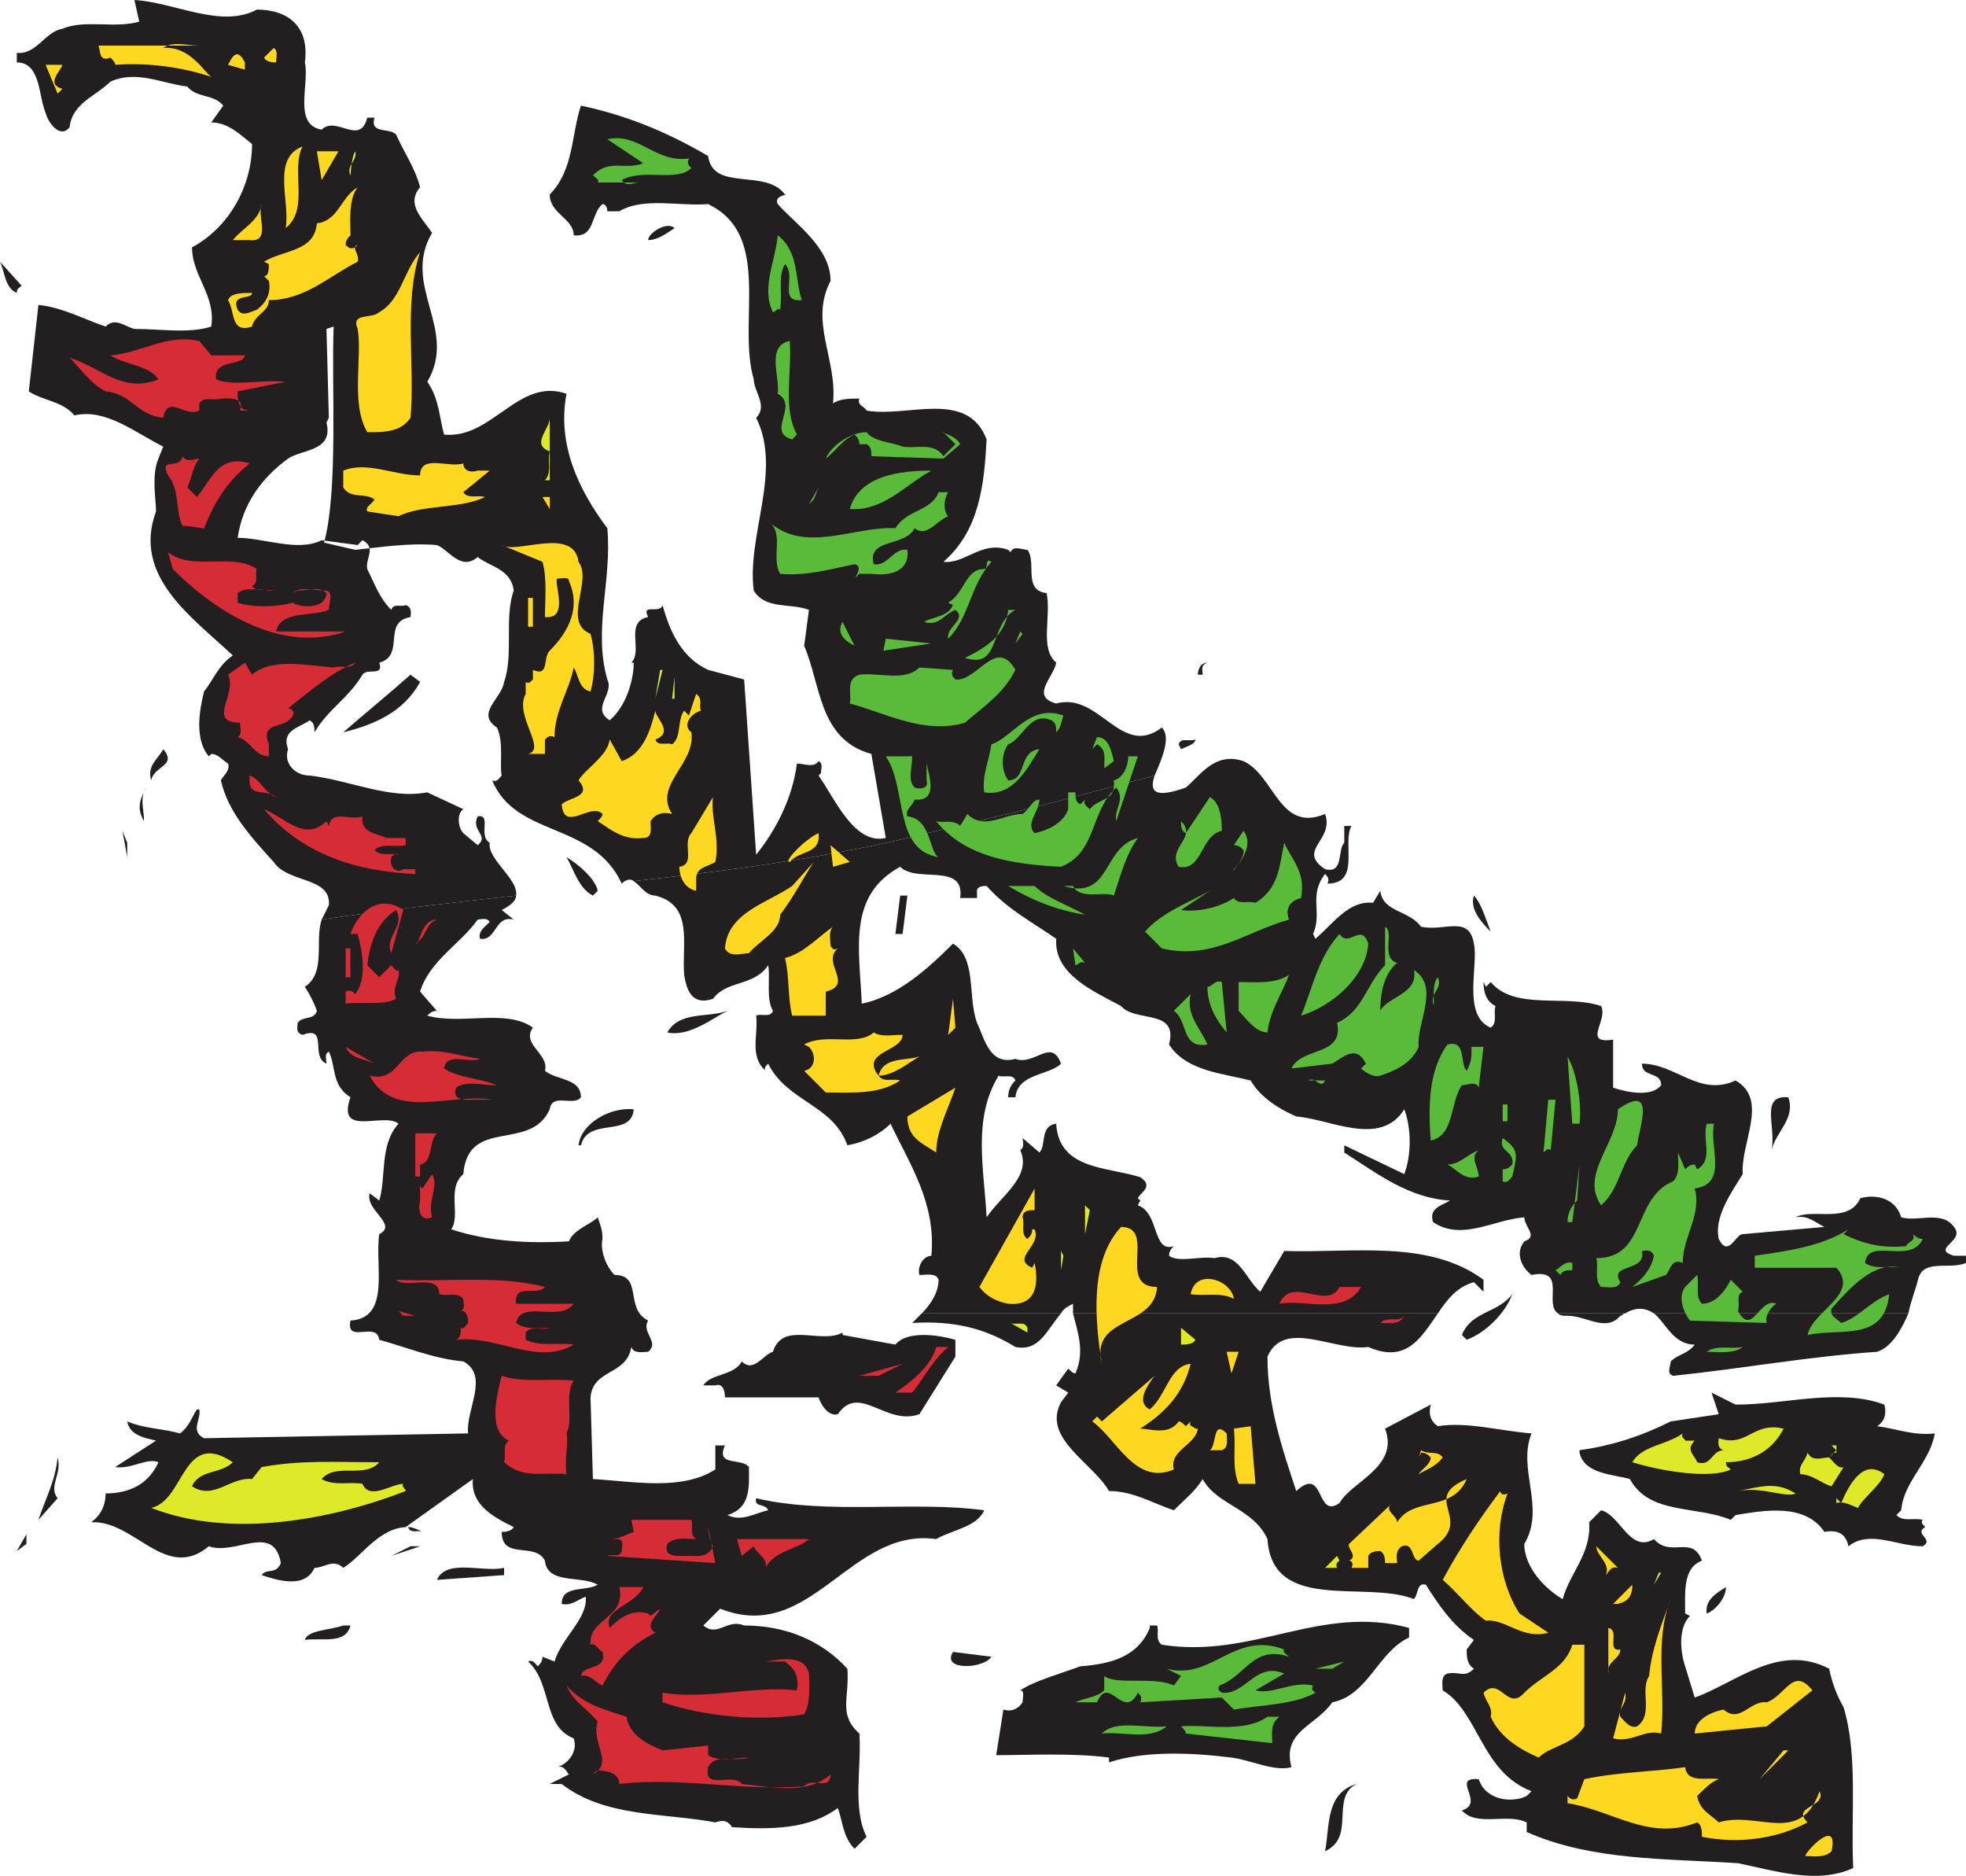 <svg xmlns="http://www.w3.org/2000/svg" width="614.25" height="585.945"><path fill="#231f20" fill-rule="evenodd" d="M95.25 308.25c1.5 2.25 3 5.25 3.75 7.5-.75 3-4.5 1.5-6 3.75 0 1.5-.75 3 1.5 3.75 8.25-3 2.25 6.75 7.5 9 0-1.5-.75-3 .75-3.75 2.25 4.5.75 10.5 6.75 14.25-4.5 12.75 10.5 4.5 15 8.25-6 6.75-3.75 16.5-6 24l-3-2.25c-1.5 5.25 9 9.75 3 12.75-1.5 9.75 3.75 26.25-9 27-1.5 7.5 8.25 0 9 6 8.25 2.25 17.25 6 26.25 6.75 8.25 4.5.75 15 1.5 22.5l-82.5 1.5c-4.5-2.25-.75-6-1.5-9h-.75c-1.5 2.25-2.25 5.25-5.25 7.5-5.25-1.5-11.25-1.5-16.5-3.75.75 4.5 6 5.25 9 6L36 458.25c5.25.75 9.75-3 13.5-1.5-3 6.75-9 9.75-16.5 9.75 0 3.75-1.5 6.75-4.5 9 13.5-.75 23.25 18.75 36.75 7.5 8.25 3 20.25-7.5 22.5 5.25-1.5 3.75-4.5 1.5-6 3.75 4.5 1.5 13.5 4.5 16.5-2.25 3 0 6-3 9 0 6-3.75 11.25-12.75 20.25-12.75h-.75l21-15c-.75 8.25 6.75 12 12.75 15-.75 1.5-3 1.5-3.75 1.5 0 9 10.5 3 13.5 9 .75 7.5 11.25 4.5 16.5 7.5-3.75 2.25-11.25 0-11.25 6 3 .75 5.25-1.5 7.5-2.25.75 6.75-7.5 12.75-9.75 20.25l-3.75-1.5c0 1.5-.75 2.25-1.5 3-.75-.75-1.5-2.25-3-1.5 7.5 6.75 4.5 20.25 14.25 24 1.5 4.5-2.25 8.25-5.25 9 2.25-.75 3 1.5 3.75 2.25l-6 3h3.75c13.5 10.5 32.25 9 48 12 2.25-.75 3.75-.75 5.25 1.5 12 .75 24 .75 33-6 1.5 3.75 1.5 9 5.25 12.75l3.75-3.75c-4.5-9-1.5-21.75-2.25-32.25-6.75-6-3-11.25-3.75-20.25-8.25-9-19.5-13.5-32.25-13.5-5.25-2.25-8.25 3.75-12.75 0l5.25-5.25c28.5 11.25 40.5-25.5 67.5-21.75 5.25-3 12.75-3.75 15-9-22.5-3-48.75 1.5-71.25-3.75-.75 3 3 1.5 3.75 3.75-3.75.75-8.25 3.75-12.75 1.5 7.5-2.25 6.75-9 6.75-15-2.25-3-10.5 0-7.5-6.75h-3v7.5c-10.5 6.75-25.5 3.75-38.25 3l-.75-25.5c.75-9 11.25-6.75 12.75-15.75.75 2.25 3.75 1.5 5.25 1.5 3.75-3-2.25-6 0-9.75-7.5-3.75-1.5-14.25-10.5-14.25-3-3-4.5-8.25-3.75-11.25 0-3-.75-4.5-1.5-6.75-2.25 2.25-7.5 3.75-9 7.5-12.75.75-25.5 0-36.75-3.75 3-4.5-1.5-12.75 3.75-17.25 1.5-18 21-6.75 27-20.25.75-5.25 7.5-.75 9.75-3.75 0-6-7.5-5.25-11.25-8.25 1.5-5.25-7.5-8.25-3.75-13.5-8.25-6-22.5-.75-33-3.75.75-.75 1.5-1.5 3-1.5l-5.25-6c3-9.75 12.75-15 18-22.5.75 0 3-.75 3.75.75-1.5 1.5-3.75 3-3 5.25 5.25.75 4.5-7.5 10.5-6l-3.75-3c3-1.5 4.5-3 4.5-4.5-20.25 2.25-40.5 4.5-60.75 7.5-2.25 6.75 1.5 16.5-5.25 21m192.75 102-3 3c12.75-.75 22.5 1.5 32.25 7.5 7.5 1.5 9.75-5.25 14.25-10.5H288m47.25 0c1.5 6 3.75 12 .75 18.75-.75 0-1.5-.75-2.25-1.5l-3.75 5.25 3.75 2.25-2.25 3c-6 11.25 9.75 18.75 15 27.75 7.5 0 13.5 3.75 20.25 6 3-3 6.75-6 9-9.75 4.5 8.25 15.75 9 20.25 18.75 1.5 23.25 30.75 12.75 45.75 18.75 1.5-1.5.75-5.25 3.75-4.5 3.75 6 8.25 12.75 15 17.25l-2.25 3c0 2.25 0 4.5 2.25 6-3 3-4.5.75-8.25 1.5-2.25.75-1.5 3.75-1.5 5.25 11.25 6.75 12 25.5 27.75 31.5L477 561c-4.5 2.25-12.75 1.5-15-5.25-9-.75 2.25 7.5-5.25 9.75 4.5 5.25 14.25.75 20.25 3.75v3c20.25 9 43.5 8.25 66 9.75 11.25 2.25 24.75 6.75 36 1.5-.75-17.25 1.5-35.25-3-50.25-2.25-3.75-3.75-8.25-4.5-12-15.75-8.25-29.25 4.5-42 9l-3-9.75c-1.5-4.5-2.25-12 1.5-15.75l-1.5-.75c0-6.75-.75-14.25 5.25-16.5-3-8.25-9.75-.75-15-6.75-7.5 4.5-10.5-7.5-16.5-9l-3.75 3.75c.75 9.75-6 15.75-8.25 24-5.25-3-12-9.75-12-17.25C483 471 474 459 478.5 447.75c-9.75-.75-20.25-3.75-29.25-2.25-2.25-1.5-3-3.75-2.25-6.75l-14.25 7.5c4.5 12-10.5 16.5-14.25 23.25-7.5 5.25-4.5-12-13.5-3.75-4.5-13.5-9-27-9-42 5.25-12 21-1.5 31.5-3 12 5.25 16.5-3 21.75-10.5h-114m151.5 0c.75.75 1.5.75 3 .75 6 0 12 5.25 16.5 0 .75 0 .75-.75 1.5-.75h-21m30 0c3.75 3 6 9.75 12.75 9.75-2.25 3-5.25 3-7.5 5.25 0 1.5-1.5 3.75.75 4.5 21.75-2.25 42-6 63.75-7.5 4.5-1.5 7.5-6.75 9.75-12h-79.5"/><path fill="#231f20" fill-rule="evenodd" d="M596.25 410.25c.75-3.75 2.25-7.5 3-10.5 1.5-6.75 9.75-3 15-5.25v-2.25h-3.75c-7.5-2.25 3.75-4.5 0-9-3.75-5.25-11.25-1.5-16.5-3-1.5-5.25-6.75-7.5-12.75-6-3.75 8.25-15 3-20.25 6 3.75-.75 6 1.5 9 3l-25.5 2.25c-2.25 0-4.5 7.5-7.5 1.5-1.5-6.75 3.75-14.25 7.5-20.25-.75-9.75 8.25-23.25-2.25-29.25-11.25 5.25-18.75-5.25-29.25-5.25 0 4.5 6 2.25 6 6.75-3 3.75-10.5 2.25-15 .75v-15c-9.75 1.5-1.5-6-3.75-10.5-11.25-3.75-27 1.5-34.5-7.5l-1.5 1.5-.75-1.5c0 3 .75 6 3.75 7.5-.75 2.25.75 5.25-1.5 6.75-9-3.75-3.75-19.5-5.25-26.25-1.5-9-9-3.75-16.5-5.25-3.75-5.25-12-4.5-12.75-11.25L429 282c-7.5-.75-12 6-18 11.25l-.75-1.5c3-6.75-1.5-12 3.75-18.75.75.75 1.5 1.5.75 3 10.5 0 4.5-12.75 7.5-18H420v5.25c-2.25 2.25 0 9.75-6 8.25-9-6 3-9 0-17.25-14.25 6-15.75-12-25.5-16.5-9-3-13.5 4.5-18 8.25-10.5 3.75-11.25.75-9.75-3.75C340.5 247.5 319.5 253.5 298.5 258c-33 9-66.75 13.5-100.5 17.25 2.25 1.5 3.75 4.5 6.75 4.5 12 3 8.25 15 9 24.75.75 4.5 2.25 9.75 9 7.5 4.5-6 12.75-3.75 17.25-10.5.75 3.75-.75 10.5 1.5 14.25-.75 2.25-3.75.75-5.25 1.5.75 6-2.25 12.75 3 17.25-.75-.75 0-1.5.75-2.25 6 12 20.25 12.75 24.75 25.5 4.5-.75 9.75-3 13.5-6.75 6 12.75 14.25 24.75 12.75 41.25-2.25 0-4.5 3-3.75 6 2.25 0 5.25-.75 6 1.5 0 3.75-2.25 7.5-5.25 10.5h43.5c.75-1.5 2.25-2.25 3.75-3v3h114c3-4.5 6-8.25 11.25-9.75l3 3v-3.75c-17.25-12.75-41.25-8.25-62.25-9l-7.5 12.75c-4.5-3.75-6.75-12.75-14.25-10.5-4.5-.75-11.25 1.5-14.25-.75 0-1.5.75-2.25 1.5-3-6.75 2.25-4.5-10.5-11.25-12.75l.75-1.5-.75-.75c.75-1.5 3.75-3 2.25-5.25-.75-.75-1.5-1.5-2.25-1.5-9.75-3-24.75-2.25-25.5-16.5-5.25.75-3 6.75-5.25 9l-5.25-4.5c0 .75.75 3-.75 3.75 3.75 8.25-6 14.25-10.5 21-.75-15-4.5-30.75 3.75-44.25 1.5.75 4.5-.75 5.25 1.5-1.5 1.5-2.25 3-2.25 5.25h2.25c.75-7.5 10.5-6.75 14.25-10.5-3-8.25-8.25.75-14.25-1.5-8.25 2.25-9.75-6.75-12-11.25-3-8.25 0-20.25-7.5-24.75-7.5 7.5-17.25 16.5-28.5 18.75-.75-17.25-4.5-33.75 12-42.75 5.25 5.25 20.25-1.5 18.75 9.75h5.25v-2.25c0-1.5 2.25-1.5 3-1.5 6.75 7.5 14.25 11.25 21.75 16.5-.75 11.25 12 16.5 20.25 21 4.5 5.25 18 .75 15 12 5.25 8.25 16.5 9 25.5 11.25 3 5.25 9 9 14.25 11.25 10.5.75 26.25 9.75 33.75-2.25 2.25 6 2.25 14.25 0 20.25l-18.75-9V360c10.5 6.75 20.25 14.25 33 15-2.25 1.5-6.75 2.25-5.25 6.75 9 6 18.75-.75 28.5-1.5 0 3 4.5 6 0 7.5-3 3.75-.75 8.25 2.25 10.5 11.25-2.25 3.75 9 8.25 12h21c3.75-2.25 6.75-1.5 9 0h79.5M297.75 234c-2.25 5.25 3.75 9 0 13.5 4.5-1.5 0-9.75 3.75-13.5h-3.75"/><path fill="#231f20" fill-rule="evenodd" d="M100.5 168.75c-7.5 3.75-18-.75-26.25-.75 1.5-10.5 7.5-18.75 15.75-24.75 4.5-3 14.25-2.25 12-11.25l.75-1.5-.75-27.75 2.25-.75c-.75 18 1.5 51-3 67.5l9.75 2.25c7.5-.75 16.5-2.25 25.5-1.5 3.75 1.5 7.5 8.25 12.75 3.75 3.75 3 10.5 3.75 11.25 10.5-3 8.25 0 20.25-3 28.5-.75 5.25-9 9.75-2.25 14.25 2.25 4.5.75 12 1.5 15-.75.75-1.5 2.25-3 1.5 7.5 18 31.5 12.75 40.5 32.25 1.5-1.5 3-1.5 3.75-.75 33.75-3.75 67.5-8.25 100.5-17.25 21-4.5 42-10.5 62.25-15.75 2.25-5.25 5.25-12 2.25-15-12.75 9.75-19.5-11.25-33-7.5-8.25-2.25-.75-8.25 0-12.75-5.25-4.5-1.5-14.25-3-21.75-7.5-.75-3-9.75-6-13.5-1.5 0-4.5-1.5-5.25.75l-.75-.75c-8.25-3-13.5 4.5-20.25 3.75 11.25-9.75 12.75-24 13.5-38.25-6-15.75-24.75-6.75-37.5-9-.75-1.5-3-1.5-2.25-3.75-3 0-6 0-8.25 1.5 1.5-13.5-7.5-25.5-.75-38.25 0-10.5-11.25-18-16.5-24-1.5-3 4.5-3 2.25-3-6-8.25-22.5-.75-24-12C208.5 41.25 195.75 36 181.5 33c-3 9-2.25 20.25-9.75 27.75 0 6 7.5 7.5 7.5 12.75 6.75.75 5.25-6.75 9-9.75.75 0 1.5.75 1.5 2.25h3.75c7.5-4.5 18.75-1.5 27.75-2.25 20.25 9.75 9 36.75 14.25 54.75 0 3.75 4.5 8.25.75 12 8.25 16.5-3 36.75-.75 54 3.75 6 11.25 3.75 17.25 6l-1.5 11.25c5.25 12 4.5 29.25 21 33.75l4.5 26.25c-9.75 2.25-15.75-12-21-19.5l.75-.75c0-1.5.75-3-.75-3.75-1.5 2.25-4.5.75-6.75.75-1.5 11.25-6.75 21-12.75 28.5l-3.75-54.75-11.25-3c-8.25-3.75-12-12-14.25-20.25-.75 3-6.75-.75-4.5 3.75-7.5 1.5-1.5 10.5-5.25 14.25h.75c0 5.25-2.25 13.5-7.5 18-6-3.75 1.5-8.25-.75-12.75-4.5-15.75 1.5-30.75 0-47.25-9-12-15.75-26.25-12.75-42-15-5.25-23.25 14.25-38.25 12.75-1.5-5.25-1.5-11.25-5.25-16.5 9.75-16.5-8.25-30 1.5-46.5-3-4.5-8.25-9-3.75-14.25-1.5-6-5.25-11.25-7.5-16.5-2.25-2.25-8.25 0-6.75-5.25h-2.25c-2.25 9-9.75-.75-14.25 3.75-9-1.5-3.75-14.25-5.25-21C96.75 8.25 90 3 80.25 3 69 9 54.75.75 42 0l1.5 6.75C36 9 26.25 6 19.5 9c-5.25.75-8.25 8.25-14.25 7.5v3c7.5 0 6.75 10.5 9 15.75.75 3 4.5 8.25 7.5 4.5C22.5 32.25 30 30 34.5 25.5c8.25-3.75 16.5.75 24 1.5 3 3.75 8.25 2.25 11.25 6L66 38.25c5.25 0 9 3.75 12.75 6.75 0 13.5-7.5 26.25-18.75 32.25 0 9 7.5 15 6 24.75-6.75 2.25-15.75.75-24 .75-3-.75-6-3.75-9-.75-6.75-2.25-13.5-6-21-6.75l-3 27c4.5 3 10.5 3 14.25 7.5C33 127.5 42 135 51 139.5l-1.5 3.75c-2.25 5.25-.75 12.75-.75 16.5-7.5 20.25 11.25 33 24 45-4.5 3-6 7.5-9 11.25-1.5 6-3 15 1.5 20.25l.75-.75c2.25 0 3.75 2.25 5.25 3 .75 2.25-1.5 3.75-2.25 5.25 2.25 9.75 9 17.25 16.5 25.5 4.5 6.75 18 4.5 17.25 13.5l-2.25 4.5c20.25-3 40.5-5.25 60.75-7.5.75-5.25-9-11.25-8.25-16.5-3.75-2.25.75-9-3.75-8.25-2.25 4.5 3.75 6 0 9l-4.5-3.75c-1.5-1.5-2.25-6 0-7.5l-11.25-5.25c-12 2.25-24-3.75-36.75-5.25-4.5 0-8.25-3.75-6.75-8.25-2.25-6 3.75-6.75 6.75-9 1.5.75 1.5 2.25 1.5 3.75 4.5-7.5 10.5-10.5 15-18 1.5-2.25 6.75.75 5.25-3.75 8.25-2.25.75-12.75 9.75-14.25 0-.75.75-3-1.5-3.75-1.5.75-3.75-.75-4.5 1.5-3.75-3.75-5.25-8.25-7.5-12.75-.75-3 3-6.75-1.5-9l-1.5 1.5-11.25-1.5"/><path fill="#deea27" fill-rule="evenodd" d="M109.5 54.75c0 2.25 0-5.25 1.5-7.5.75 3-3 4.5-1.5 7.5"/><path fill="#231f20" fill-rule="evenodd" d="M210.75 71.25c-2.25 1.5-5.25 3.75-8.25 3.75 0-2.25 6-6 8.25-3.75m-204 18C6 90 5.25 90 5.25 91.5 1.5 90 1.5 84.75 0 81.75l6.75 7.5m120 6c-3 5.25 3 15.75-7.5 15.75 3-5.25 6-9.75 5.25-15.75h2.25m0 23.25c0 2.25.75 6-2.25 7.5l-.75-7.5h3"/><path fill="#deea27" fill-rule="evenodd" d="M170.25 150c2.25-2.25.75-6 1.5-9-6-2.25 0-6.75 0-10.5V150h-1.5"/><path fill="#231f20" fill-rule="evenodd" d="M377.25 207c-2.25.75-1.5 2.25-1.5 3.75h-1.5c0-1.5.75-3.75 3-3.75"/><path fill="#deea27" fill-rule="evenodd" d="m204.75 218.25 1.5-9h.75Zm0 0"/><path fill="#231f20" fill-rule="evenodd" d="M131.25 213c-5.25 9.75-15 13.5-24 15.75 6-5.25 14.25-12 21-18l3 2.25"/><path fill="#deea27" fill-rule="evenodd" d="m210 218.25.75-6.75v6.75zm0 0"/><path fill="#231f20" fill-rule="evenodd" d="M298.5 218.25c-5.25 1.5-9.75 3-15 3 4.5-3 10.5 0 15-3m75 12.75c0 1.5-3 2.25-4.5 3l-.75-1.5c.75-2.25 3-.75 5.25-1.5M47.25 243.75c-1.5-4.5 2.25-6.75 3.75-9.75 4.5 5.25-3 5.25-3.75 9.75M45 256.5c-2.25-3.75-1.5-6.75.75-10.5-2.25 3-.75 6.75-.75 10.5m-5.25 11.25-1.5-8.25 1.5 3.75zm0 0"/><path fill="#5aba39" fill-rule="evenodd" d="M385.5 271.5c-1.5 2.25 3.75-3.75 3-6-.75-.75-1.5-1.5-3-1.5l3-4.5c3 3.75 0 9-3 12"/><path fill="#231f20" fill-rule="evenodd" d="m186.75 278.25-1.5 1.5c-4.5-2.25-6-8.25-8.25-12 3.75 2.25 9 6.75 9.75 10.5m216-1.5c-2.25 3 0-3 0-5.25v5.25m-120.75 15h-2.25l1.5-12h2.25l-1.5 12m183.75-.75c-2.25-2.25-6.75-6.75-5.25-11.25 2.25 2.25 3.75 7.5 5.25 11.25m-27 26.25c.75.75 1.5 1.5 3 .75v1.5c-1.5 0-2.25-.75-3-1.5-1.5 1.5-1.5 6-4.5 4.5l-1.5-1.5 9-9c-1.5 1.5-3.75 3-3 5.25m-211.5-1.5c-4.5 2.25-12 8.25-18.75 6.75 3.75-6.75 12.75-4.5 18.75-6.75m-96 18c-1.5 1.5-4.5 1.5-5.25 0h5.25m427.5 9c2.25 6.75-3.75 10.5-5.25 16.5 1.5-7.5-3.75-17.25 5.25-16.5M198 346.5c-.75 9-14.25 2.25-16.5 11.25h-.75c.75-6.75 9.75-12 17.25-11.25"/><path fill="#5aba39" fill-rule="evenodd" d="M472.5 367.5c-.75.75-1.5 2.25-3 1.5v-3.75c1.5 0 2.25-.75 3-1.5.75-4.5-4.5-3.75-3-8.25 5.25 3.75 4.5 5.25 3 12m17.25 14.25c0-2.25.75-4.5 3-6.75l.75-11.25-2.25 18h-1.5"/><path fill="#deea27" fill-rule="evenodd" d="M339 385.5v-9l1.5 1.5zm0 0"/><path fill="#fdd720" fill-rule="evenodd" d="M361.5 402c-.75 12.75-21 9-17.25 24-2.25-14.25-3.75-32.25 6-42.75 11.25 0-1.5 18.75 11.25 18.75"/><path fill="#deea27" fill-rule="evenodd" d="M331.5 396.75v-6l.75 1.5zm0 0"/><path fill="#5aba39" fill-rule="evenodd" d="M491.25 396.75c-1.5 0-3 0-3.75 1.5l-1.5-1.5c1.5-.75 3-3 5.25-2.25v2.25"/><path fill="#d52c36" fill-rule="evenodd" d="M425.25 402c-5.25 9-17.25 3.75-25.5 5.25 3.75-9 15 2.25 18.75-5.25h6.75"/><path fill="#231f20" fill-rule="evenodd" d="M472.5 404.25c-2.25 6-8.25 12-14.25 14.25l-1.5-1.5c3-7.5 11.25-6.75 15.75-12.75"/><path fill="#d52c36" fill-rule="evenodd" d="M438.75 411c-1.5 3-4.5 2.25-7.5 2.25 2.25-2.25 6 0 7.5-2.25"/><path fill="#deea27" fill-rule="evenodd" d="M321 414.75v1.5l-5.25-3c1.5.75 4.5-.75 5.25 1.5m52.5 3.75c-.75 1.5-3 1.5-4.5 1.5v-5.25l4.5 3.75"/><path fill="#231f20" fill-rule="evenodd" d="m263.25 417 16.5 3c3.75-4.5 13.5-3 18.75-1.5v5.25l-11.25 18c-10.5 3.75-18.75-9.75-25.5 0-3 .75-5.25-3-6-5.25H226.5c0-2.25-.75-4.5-3-3.75h-3.75c2.25-3.75 9.75-3 12-7.5 3.75 3.75 6.75-2.25 9.75-3 3-9.75 15-2.25 21.75-6v.75"/><path fill="#d52c36" fill-rule="evenodd" d="M296.25 420.75c-5.25 4.5-7.5 9.75-11.25 14.25h-5.25c4.5-3 11.25-8.25 12.75-14.25h3.75"/><path fill="#5aba39" fill-rule="evenodd" d="M215.25 49.5c-.75 1.5 0 2.25.75 3-4.5 4.5-15 0-21.75 3.75 1.5 2.25 3.75.75 5.25.75h-12.75c.75-.75-.75-1.5-1.5-2.25C190.5 49.5 195 53.25 201 51l-11.25-7.5c9.75-2.25 15 7.5 25.5 6m35.25 44.25c-7.5.75-1.5-7.5-5.25-11.25-2.25 3.75-.75 9-1.5 14.25-.75-.75-1.5.75-2.25.75-3.75-7.5.75-15.75 1.5-24 6.75 5.25 5.25 13.5 7.5 20.25m-1.5 42-1.5 1.5c-8.25-2.25 2.25-10.5-4.5-14.25.75-5.25-3.75-15 3.75-16.5.75 9.75-2.25 21 2.25 29.25m21.75-.75c2.25 3 7.5 3 11.25 4.5 4.5.75 9.75-1.5 12.75 3l3.75-3.75-3.75-3.75c-1.5 0 3.75.75 5.25 3.75l-5.25 4.5-22.5-.75c0-1.5 0-3-1.5-3.75h-2.25c0-1.5-.75-2.25-1.5-3-3.75 1.5-6 5.25-9 7.5 1.5-3.75 7.5-8.25 12.75-8.25M291 147c-8.25 4.5-15 12.75-25.5 12 3-10.5 15.75-12 25.5-12m-38.25 10.5 3-5.25-1.5 3.75zm0 0"/><path fill="#5aba39" fill-rule="evenodd" d="M296.25 153.75c-1.5 2.25-1.5 6 0 7.5-3.75 1.5-6.75 6.75-10.5 3.75-3 6-15 3-12.75 11.25 4.5.75 6-5.25 10.5-4.5.75 6.75-5.25 8.25-11.25 7.5h-3.75c-3.75 3.75 2.25-2.25-1.5-3-7.5 1.5-15 3.75-23.25 3-3-5.25 1.5-12.75-3.75-16.5 11.25 10.5 27 1.5 39.75 2.25 3.75-6 11.25-5.25 13.5-11.25h3m13.5 21.75c-6.75 7.5-6.75 17.25-13.5 24-.75-3.75 6-6 2.25-9-3.75 1.5-5.25 5.25-9.75 3.75 2.25-1.5 7.5-1.5 9-5.25l-1.5-.75c5.25-3 5.25-10.5 11.25-10.5 1.5 0 0-3.75 2.25-2.25m7.5 15c-8.25 4.5-4.5 18.75-15.75 15 6-3 12.75-6.75 13.5-15h2.25M267 201.75c.75 0-6.75-2.25-3.75-7.5l3.75 7.5m50.25-.75 1.5-3.75.75.75zM276 203.25l.75-3.75L291 201zm0 0"/><path fill="#5aba39" fill-rule="evenodd" d="M317.25 209.25c-3.75 7.5-9.75 11.25-15.75 16.5-12.75 3.75-24.75-3-36-6 .75-3-1.5-7.5 3-9 6-.75 14.25 2.25 18.75-2.25l10.5.75c-.75 1.5 0 2.25.75 3 6.75.75 12.75-13.5 18.75-3m15 14.25c-.75 2.25-.75 3.75-2.25 5.25 0-1.5 0-3-1.5-3.75-6.75-3-9 6-13.5 7.5-2.25 3-2.25 8.25 0 11.25 6 0 3-9 9.75-9.75-3.75 6-8.25 15-17.25 13.5-.75-5.25 1.5-9.75 2.25-15 6.75-2.25 12-12.75 22.5-9M348 237.75l-3 2.25c0-3 .75-6-2.25-7.5l-1.5 1.5 1.5-3.75c3.75 0 4.5 4.5 5.25 7.5m-63-1.5c0 3.75-1.5 7.5.75 9.75 2.25.75 4.5 0 3.75-2.25v-5.25c.75 3.75 3.75 12-3.75 11.25-.75 2.25-3 3-2.25 5.25 7.5.75 6.75 11.25 9.75 12.75-14.25-2.25-9.75-21.75-16.5-31.5H285"/><path fill="#5aba39" fill-rule="evenodd" d="M348.75 256.5c-.75-3.75 3-6.75 0-10.5-8.25 7.5-6 20.25-17.25 24.75-15-.75-30-3-39-14.25 2.25.75 5.25-.75 7.5 1.5l2.25-3.75c5.25 5.25 11.25 0 17.25 0 2.25-1.5 3-4.5 5.25-4.5 0 3.75-4.5 7.5-1.5 10.5 3.75-.75 9-3 10.5-7.5v-5.25H336c0 1.5 0 3 1.5 3.75l1.5-1.5c-.75 1.5.75 2.25 1.5 3 3-3.75 8.25-2.25 7.5-9 3-.75 4.5-4.5 4.5-7.5h3l-6.75 20.25m33 3c-6.75 1.5-6 12.75-13.5 11.25-3.75-6 6-9 .75-14.25 0 1.5 0 3 1.5 3.75L378 249c3 1.5 3.75 6 3.75 10.5M348 279.75c-3-1.5-10.5 1.5-12.75-3h-3c15 4.5 12-12 23.25-15-3.75 5.25-5.25 11.25-7.5 18m58.5.75c-3 .75-5.25 3-3.75 6.75-13.5 3.75-24 12.75-39.75 9l-5.25-5.25c5.25-6 13.5-9 20.25-12.75l-9 6c5.25.75 12-.75 16.5-3.75 1.5 2.25 4.5.75 6.75 1.5 7.5-4.5 7.5-12 9-18.75 2.25 5.25 6.75 9 5.25 17.25m-83.25-3.75c3.75 3.75 10.5 6 15.75 9-9-1.5-16.5-4.5-24-9h8.25m113.25 24c-4.5 3.75-5.25 10.5-5.25 15 2.25-4.5 12-5.25 10.5-12.75 8.25 5.25.75 16.5 1.5 24-2.25 5.25-7.5 7.5-12 9-2.25.75-5.25-1.5-6-2.25l1.5-1.5c-3-6-6.75-2.25-10.5 0l-12.75 1.5c3-6.75 16.5-3.75 14.25-14.25 8.25-3.75 9-12 15-18v-12c3 1.5-1.5 9.75 3.75 11.25"/><path fill="#5aba39" fill-rule="evenodd" d="M427.5 294.75c-.75 10.5-11.25 19.5-21 22.5 3.75-9 5.25-18 12-25.5 3 4.5 6.75-3.75 9 3m-88.5 6c-1.5-.75-2.25.75-3 .75l-.75-5.25 3.75 4.5m63.75 3.75c-2.25 6-6 11.25-6.75 18-3.75 0-6.75-4.5-9-6.75v-9c5.25 0 11.25.75 15.75-2.25m45 9c.75 2.25-.75-6 1.5-8.25 1.5 3.75-2.25 4.5-1.5 8.25m-64.5 9c-3.75-4.5-6-9-6-14.25 1.5 0 2.25-2.25 4.5-1.5l1.5 15.75m-6 3.75c-8.25 1.5-6-7.5-10.5-10.5l5.25-5.25c-1.5 6.75 3 10.5 5.25 15.75m81 8.25c1.5-3 1.5-3.75 1.5-7.5h3.75l-1.5 12.75c-.75-2.25-3.75-.75-5.25-.75-3.75 5.25-2.25 15.75-9.75 17.25-.75-10.5-.75-21.75 5.25-30 6-1.5 3.75 6 6 8.25M493.5 351h-2.25l-1.5-21c3 5.25 4.5 15 3.75 21M414 337.5c-1.5 3-3-1.5-5.25 0H414m70.5 21.75c-.75-.75-1.5 0-2.25.75l1.5-16.5H486l-1.5 15.75m27-1.5c-5.25 5.25-5.25 13.5-11.25 18.75-6.75-9.75 5.25-19.5 5.25-30 12-8.25 6.75 5.25 6 11.25m-42-12.75h1.5v5.25h-1.5V345m66 6c-1.5 7.5 4.5 18.75-6 20.25 2.25 8.25-3.75 15-3.75 23.25-3.75-1.5-3.75 2.25-5.25 3.75L510 402c3.75-3 6-6 6.75-9.75-.75-2.25-3-1.5-3.75-1.5 1.5 6.75-10.5 3.75-6.75 9.75-.75 2.25-3.75 1.5-6 1.5-2.25-2.25-.75-6-1.5-9 15.75 0 11.25-18.75 24-24 2.25-2.25 1.5-6 1.5-9l2.25 5.25c.75-.75 1.5-1.5 3-1.5l.75 1.5c5.25-3 1.5-9 3-14.25h2.25m-73.5 8.25c-3 2.25 0 5.25 0 8.25-4.5 1.5-6.75-2.25-9.75-3.75 3.75 0 6-3 9.75-4.5m114 26.25c6 3 12 4.5 19.5 3.75.75-1.5 3-1.5 2.25-3.75.75.75 1.5 1.5 3 1.5-3.75 8.25-17.25-.75-18 7.5 3 2.25 7.5.75 11.25 1.5-8.25-2.25-15.75 6-21.75 12.75-.75 2.25 1.5 3 3 4.5 5.25-1.5 9-6.75 15-9-1.5 15-15 10.5-25.5 12.75 1.5-7.5 16.5-12.75 9-21h-25.5v-3.75c10.5-1.5 21-3 29.25-8.25l-1.5 1.5m-44.25 21.75c4.5 0 7.5-4.5 9-7.5l3.75 3.75c-2.25.75-.75 3.75-1.5 6 4.5 8.25 6.75-4.5 12-2.25-1.5.75-3.75 3.75-3 6l-24-.75c-2.25-3-3.75-7.5-1.5-10.5l3.75-3.75c.75 3-.75 6.75 1.5 9m12.75 13.5c-3 2.25-7.5 1.5-11.25 1.5 3-2.25 7.5-.75 11.25-1.5"/><path fill="#d52c36" fill-rule="evenodd" d="M268.5 429.75 282 426l-7.5 3.75zm0 0"/><path fill="#231f20" fill-rule="evenodd" d="M173.25 432.75c0 1.5-.75 1.5-1.5 2.25h-2.25c-.75-2.25 1.5-3 3.75-2.25m369 6c15.75 0 32.25-5.25 46.5 0 .75 3 0 5.25-2.25 6.75 6 .75 11.25 3 18 2.25-1.5 9-9.75 15-10.5 24l-1.5 1.5c2.25 2.25 5.25.75 8.25 1.5-.75.75 0 1.5.75 2.25-3.75 2.25 3 3.75-.75 6-8.25 0-16.5-5.25-23.25 0-.75-3.75-3-5.25-7.5-4.5-6-9-18.75-6.75-27.75-5.25l-1.5 1.5c-10.5-4.5-25.5-1.5-31.5-12.75-5.25-1.5-14.25-1.5-15.75-8.25V453c10.5-1.5 19.5-4.5 28.5-9l15-2.25-2.25-6.75 7.5 3.75M171.75 450c-1.5 0-2.25.75-2.25 1.5-2.25-2.25 2.25-6 .75-9.75h3l-1.5 8.25"/><path fill="#deea27" fill-rule="evenodd" d="M557.25 446.25c-3 6-9 10.5-18 10.5 0 1.5.75 1.5 1.5 2.25-6 3-21 .75-30.75-2.25 3-5.25 10.5-5.25 15.75-9-.75 1.5.75 1.5.75 2.25h3c-3 3 0 4.5.75 6.75 4.5 1.5 4.5-3.75 8.25-3.75-2.25-.75-1.5-3-1.5-3.75 9 3 10.5-5.25 20.25-3m16.5 7.5c-1.5 0-1.5.75-2.25 1.5 1.5 1.5 3 3.75 4.5 3l-3.75 6c-3-.75-6-3.75-9.75-3.75-.75-3 1.5-3.75 2.25-6.75 1.5 3 4.5 1.5 6.75 1.5l2.25-2.25-1.5-1.5h1.5v2.25"/><path fill="#231f20" fill-rule="evenodd" d="m18 468-6 6.75c2.25-6.75 5.25-12 6-19.5 1.5 5.25-3 9 0 12.75"/><path fill="#deea27" fill-rule="evenodd" d="M588.75 460.5c-1.5 3.75-6.75 7.5-8.25 10.5-2.25-.75-4.5-2.25-6.75-1.5V468l1.5 1.5c2.25-5.25 6.75-14.25 13.5-9m-27.75 6c-3 1.5-10.5-2.25-18-.75 7.5-1.5 12-3 18 .75"/><path fill="#231f20" fill-rule="evenodd" d="M78.75 471v-3c5.25-.75 11.25 0 15.75-3.75l2.25 3.75-18 3m-73.5 13.5 3-5.25v3zm117 1.5 6-3h3zm343.5 7.5h-2.25V483h2.25v10.5"/><path fill="#deea27" fill-rule="evenodd" d="M418.5 487.5s-1.5.75-.75 2.25H414l3.75-3.75.75 1.5"/><path fill="#231f20" fill-rule="evenodd" d="m157.5 492-21 1.5c3-6.75 14.25-2.25 21-3.75V492"/><path fill="#deea27" fill-rule="evenodd" d="m516.75 495 1.5-3.75h.75Zm0 0"/><path fill="#231f20" fill-rule="evenodd" d="M539.25 495.75c0 3.75-3.75 7.5-6 8.25-.75-4.5 3.75-6.75 6-8.25m-429.75 12c-1.5 6-9 3.75-14.25 4.5.75-3 7.5-3 12-4.5h2.25m252 0c.75 1.5-.75 4.5 1.5 6 28.5 4.5 49.5-12.75 77.25-5.25v3c-9.75 4.5-12.75 18-24 20.25-5.25 7.5-15.75 9-12.75 20.25-5.25 1.5-12.75-2.25-18.75-3-12-1.5-27-2.25-38.25 1.5V549c-11.25-1.5-25.5-.75-35.25-.75L313.5 534c2.25.75 4.5 0 6-2.25 0-1.5.75-3.75-.75-3.75 4.5-3 12.75-5.25 18.75-7.5 9.75-.75 18-3 21.75-12v-.75h2.25"/><path fill="#5aba39" fill-rule="evenodd" d="M401.25 515.25c-.75.75.75 1.5 1.5 2.25-11.25-3.75-13.5 6-21.75 9-.75 1.5 0 1.5.75 2.25 7.5.75 10.5-9.75 19.5-6l-9 5.25c5.25 1.5 11.25-3 18-1.5-.75 1.5 0 1.5.75 2.25-6.75 3.75-16.5 3.75-25.5 5.25l-3.75-3.75-25.5 1.5c.75-1.5 0-2.25-.75-3-4.5 9-9-6-12.75 3H336c3-1.5 6.75-1.5 9-3.75v-4.5c3.75 3 15.75 0 21.75 3l2.25-3-4.5-2.25c14.25 3.75 21-12 36.75-6"/><path fill="#231f20" fill-rule="evenodd" d="M309.75 517.5c-2.25 3.75-15.75 4.5-12-1.5l12 1.5"/><path fill="#5aba39" fill-rule="evenodd" d="m411 521.25 9-2.25-3.75 2.25zm0 0"/><path fill="#deea27" fill-rule="evenodd" d="M72.75 456.75C69 460.5 62.25 459 60 464.25c6.75 4.5 12-3 18.75-2.25l3-3.75c12.75-2.25 22.5-1.5 36.75-1.5-4.5 5.25-13.5 0-18 5.25 3.75 2.25 9 .75 12.75 1.5 2.25 5.25 9 0 12.75 0-.75.75.75 1.5.75 2.25-23.25 9-54.75 15-79.5 5.25 10.5-2.25 9.75-24.75 25.5-14.25"/><path fill="#d52c36" fill-rule="evenodd" d="M252.75 480.75c-3 3-11.25 3.75-13.5 9 .75-3-3-4.5-3.75-6.75l-3.75 3-1.5-5.25h22.5M66 111h10.5c-.75 3.75-9.75.75-9 7.5 5.25 2.25 14.25 0 21.75.75l-15 3c0 2.25 0 6 3.75 6h4.5H75c1.5-4.5-3.75-3.75-6-3.75-2.25.75-5.25-.75-6.75 1.5v2.25C57.75 130.5 52.5 123 51 130.5c-8.25-.75-9.75-7.5-18-8.25-4.5-2.25-7.5-6.75-11.25-10.5 9.75 3 16.5 11.25 27.75 6.75-3-4.5-10.5-4.5-15-7.5 9.75-.75 17.25-6.75 27.75-4.5L66 111m-3.75 32.25c-2.25 3-2.25 6-3.75 9l3 3c4.5-5.25 6.75-13.5 16.5-10.5-7.5 6-11.25 12.75-14.25 20.25 3 .75-3.75-.75-6.75-.75-2.25-4.5-.75-11.25-4.5-15.75-3-6 3.75-1.5 4.5-6 1.5 2.25 3.75.75 5.25.75m18 34.5c-.75 1.5.75 4.5-1.5 5.25 1.5 2.25 4.5.75 6.75 1.5-3.75 0-8.25-1.5-11.25.75v3c4.5 1.5 12 1.5 17.25 0 2.25 1.5 6.75 1.5 9 0 .75-.75 1.5-1.5 1.5-3-2.25-2.25-6-.75-9-.75l-1.5.75c2.25-2.25 6.75-.75 10.5-.75 2.25.75.75 3.75.75 6-5.25 2.25-15 0-16.5 6.75H108C88.5 204 68.25 192 54 177.75l-1.5-5.25c7.5 6 20.25 0 27.75 5.25m-1.5 33c6-5.25 16.5-3 25.5-2.25 2.25-.75 5.25.75 6.75-1.5-7.5 3-14.25 9-21 14.25.75 0 2.25.75 1.5 2.25-2.25 4.5-10.5 1.5-7.5 9v3.75c-4.5 0-6-5.25-9.75-6 1.5-.75.75-3 .75-4.5-10.5 0-.75-9-3.75-15L76.5 207l2.25 3.75m7.5 38.25c-3.75-3-9 .75-8.25-6.75 3 .75 5.25 6 8.25 6.75m15.75 7.5.75 1.5c.75-5.25 6.75-1.5 10.5-3-.75 5.25 4.5 5.25 7.5 6.75h6V264c-3 .75-7.5-.75-9.75 1.5 2.25 2.25 5.25.75 7.5 1.5-.75-.75-1.5 0-2.25.75-.75 3 1.5 5.25 3.75 3.75h3.75v1.5c-18-.75-35.25-6-47.25-20.25 6 2.25 12.75 10.5 19.5 3.75m24 27.75-3.75 13.5c-2.25-5.25 4.5-8.25 1.5-13.5-6 3.75-8.25 10.5-9 17.25l3.75 3.75 3.75-3.75c.75.75 1.5 2.25 2.25 1.5.75 3-2.25 5.25-.75 9-4.5 2.25-10.5.75-15.75 1.5v-3.75c1.5-.75 2.25 0 3 .75 3.75-4.5 2.25-13.5.75-18.75h-2.25c2.25-6.75 9-12.75 16.5-7.5m10.5 3c-3.75 1.5-3 5.25-6.75 7.5 1.5.75 1.5-7.5 6.75-7.5"/><path fill="#d52c36" fill-rule="evenodd" d="M108 296.25h1.5v9H108v-9m9 36c-3-1.5-7.5-1.5-9-5.25l9 5.25m33-1.5c-3.75 1.5-10.5-2.25-11.25 3 4.5 3 11.25 3 16.5 5.25-4.5 0-9.75-1.5-12.75.75-1.5 4.5 3.75 3.75 6.75 3.75h4.5C141 341.25 123 350.25 115.5 336c9 2.25 9-8.25 16.5-7.5 6.75-.75 12 1.5 18 2.25M136.5 354c-3 3-.75 10.5-6.75 9.75h1.5v3.75h-1.5V354h6.75m-1.5 26.25c-3.75 1.5-4.5-2.25-3.75-5.25v-4.5l.75.75 3-4.5c2.25 3.75-1.5 8.25 0 13.5M170.25 402c-2.25 3-9.75-1.5-9 5.25h18c-4.5 6-16.5-1.5-18 6 3 2.25 6.75 1.5 10.5 1.5-2.25.75-6-.75-7.5 1.5v2.25c4.5 2.25 9.75.75 15 1.5-11.25 6.75-24-3-36.75-1.5 1.5-.75 1.5-2.25 1.5-3.75.75.75 1.5-.75 2.25-1.5 0-.75 0-3-1.5-3.75H144c1.5-.75.75-2.25.75-3.75-1.5-2.25-5.25-.75-7.5-1.5 0-6.75-10.5-1.5-13.5-4.5 15.75.75 32.25-1.5 46.5 2.25m-40.5 9-5.25-1.5 1.5 1.5zm49.5 20.25c-3 4.5 0 12-2.25 16.5.75 3-.75 8.25 0 12.75-8.25-.75-13.5 1.5-19.5-3.75.75-2.25-.75-5.25 1.5-6.75-6.75-3-3.75-14.25-2.25-20.25 6.75 2.25 15 .75 22.5 1.5m36.75 43.5c.75 2.25-.75 4.5 1.5 6-3 0-6.75-.75-9 1.5-1.5 4.5 3.75 3.75 6.75 3.75 2.25 0 6 .75 7.5-3-.75-1.5-1.5-3.75-1.5-6l2.25 11.25-33.75-2.25c1.5-.75 3.75.75 4.5-1.5 0-1.5.75-3-.75-3.75h-3c3 0 5.25-1.5 7.5-2.25l-.75-3.75H216m-15 21c-3 6-12.75 6.75-10.5 12.75 3-3 6.75-6 12-4.5l.75.75 3-2.25c-.75 2.25-5.25 5.25-1.5 7.5-7.5 3.75-12.75 9-16.5 16.5-2.25-.75-3.75-3.75-6.75-3 .75-3.75 8.25-1.5 6.75-7.5-1.5-.75-2.25-3-3.75-2.25-.75-8.25 11.25-8.25 9-18h7.5m51.75 27c0 2.25.75 9-1.5 12.75-14.25 2.25-30.75.75-44.25-3.75v-3c13.5 2.25 28.5-2.25 42-.75.75-4.5-.75-6.75-3.75-9h-6c5.25-.75 12-2.25 13.5 3.75m-57 13.5c.75 6 7.5 9 11.25 10.5l14.25-1.5v3c3.75 2.25 8.25.75 12.75.75-4.5 1.5-10.5-1.5-12.75 3-1.5 7.5 7.5 1.5 10.5 5.25 8.25.75 20.25 3.75 27.75-3 0 5.25-6 .75-8.25 3.75-19.5 1.5-39-3-57.75-.75 0-2.25-1.5-3-3-3.75-1.5 0-3.75-1.5-5.25.75 6.75-3.75-.75-9.75 1.5-16.5-3.75-4.5-7.5-6-9.75-11.25 5.25 6 12 7.5 18.75 9.75"/><path fill="#5aba39" fill-rule="evenodd" d="M399.75 536.25c-3 2.25-2.25 5.25-2.25 8.25l-27-3c0-.75-.75-1.5-1.5-2.25 7.5-.75 19.5 2.25 27-3h3.75m-35.25 3c-5.25 4.5-14.25 1.5-20.25 2.25 4.5-4.5 13.5-1.5 20.25-2.25"/><path fill="#231f20" fill-rule="evenodd" d="M423.75 557.25c-8.25 4.5 0 16.5-9.75 21 1.5-7.5 0-18 9.75-21M528 559.5c-1.5 2.25-5.25.75-7.5 1.5v-3c2.25.75 6-.75 7.5 1.5"/><path fill="#fdd720" fill-rule="evenodd" d="M62.25 14.25c-3.75 0-8.25-1.5-11.25.75 8.25-.75 12.75 7.5 15 9-9-3-19.5-4.5-30-3.75 0-.75-.75-1.5-1.5-2.25-3.75 1.5-3-2.25-3.75-3.75h31.5m24 5.25c-.75 0-3 0-3.75-1.5l3-3c1.5.75.75 3 .75 4.5m-9.75 0v2.25l-5.25-1.5c1.5-3 3-5.25 5.25-.75m-57 .75c-.75 2.25-5.25 6 0 7.5l-1.5 1.5-3.75-9h5.25m75 25.5c-3.75 7.5 2.25 19.5-5.25 25.5 1.5-8.25-4.5-21.75 5.25-25.5m6 10.5-1.5-9h6.75zm9 17.25c-.75.75-1.5 1.5-1.5 3 .75.75 1.5 1.5 3 .75l.75-.75c-2.25.75.75 3 0 5.25-9 4.5-16.5 12-27.75 12 0 3.75-4.5 4.5-5.25 8.25-6.75 2.25-5.25-4.5-7.5-8.25.75-2.25 4.5-2.25 7.5-2.25 0 2.25-6.75 0-4.5 5.25 1.5 2.25 3.75.75 6 0 3-2.25 4.5-5.25 3.75-9l-1.5-1.5C84 86.25 84 84 84 82.5l-1.5-.75c6-3.75 15.75-3 16.5-12 6.75-.75 7.5-8.25 12.75-11.25-3 3.75-2.25 11.25-2.25 15M78 75h-5.25c3-3.75 8.25-6 9-11.25-1.5 3.75 3 12-3.75 11.25m50.25 55.5c-3 4.5-8.25 4.5-13.5 4.5-5.25-9-1.5-23.25-3-32.25-2.25-5.25 4.5-3 6.75-5.25 6.75-3.75 7.5-12.75 12.75-18.75-5.25 15.75-1.5 36-3 51.75m16.5 14.25c0 2.25 2.25 3 4.5 2.25H153l-8.25 6.75c1.5 2.25 4.5.75 6.75 1.5-7.5 3.75-19.5 2.25-27 6l-9.75-1.5c-.75-1.5 1.5-2.25 2.25-3.75-3-2.25-7.5 0-9.75-3.75V147c7.5-3 15.75 1.5 24 1.5 0-6.75 9-2.25 13.5-3.75m27 14.25-2.25-3.75h2.25zm9 16.5c4.5 6-5.25 18.75 3.75 22.5 1.5 5.25 1.5 12.75 0 18-3.75-.75-3.75-5.25-5.25-7.5-1.5 7.5-6 13.5-6 21.75-1.5-.75-2.25 0-3 .75v4.5H165c6-1.5-4.5-12-.75-18.75V213c.75.75 1.5 0 2.25-.75v-3c5.25 2.25 3-3.75 5.25-6 6-6 9.75-13.5 6-21.75 0-1.5-2.25-.75-3.75-.75-.75 2.25 3.75 12.75-3.75 12 0-4.5.75-12-.75-17.25l-12.75-5.25c4.5 3 22.5-6 24 5.25"/><path fill="#fdd720" fill-rule="evenodd" d="M165 186.75h1.5v9H165v-9M219 222c-3 .75-6 4.5-3 6.75 1.5 9.75-12 16.5-6 25.5-3-.75-5.25 0-6.75 2.25 0 2.25.75 5.25-2.25 5.25-6 .75-9.75-2.25-14.25-5.25.75-.75 1.5-1.5 1.5-2.25-3.75-3.75-12 6-12.75-3 2.25-2.25 9.75-2.25 5.25-7.5 2.25-3.75 9-7.5 9.75-12.75l3.75 6.75c6.75-2.25 9-9.75 10.5-15.75 0 2.25 6 6.75 0 9 .75 2.25 3.75.75 5.25 1.5 3-2.25 1.5-7.5 3.75-10.5l1.5 1.5 2.25-6.75c2.25 1.5.75 3.75 1.5 5.25m4.5 47.25c-2.25 1.5-6 1.5-6 5.25v3.75c-3.75-.75-5.25-4.5-5.25-7.5 5.25-.75.75-7.5 3.75-10.5l6.75-11.25c-.75 6.75 2.25 12.75.75 20.25m32.25-9c.75 6.75-6 5.25-9 9-2.25 0 5.25-7.5 9-9m4.5 10.5-.75-6.75 6 5.25zm-16.5 15c0 5.25-6.75 8.25-9.75 12-2.25 0-6 1.5-7.5-1.5.75-11.25 13.5-14.25 21-19.5l6.75-7.5c-3 4.5-6 10.5-10.5 16.5m16.5 3.75c-1.5 1.5-.75 4.5-.75 6 .75.75.75 1.5 2.25.75-5.25 4.5 5.25 11.25-3.75 13.5v7.5h-10.5c-1.5-6-.75-12-2.25-18 6-1.5 10.5-6.75 15-9.75m36 33.75 1.5-11.25.75 9zm-14.25 0c0 5.25-13.5 5.25-7.5 12.75 1.5-6 8.25-4.5 12.75-6-3.75 2.25-8.25 6-12.75 6 1.5 2.25 4.5.75 6.75 1.5-6.75 4.5-15 3.75-23.25 3.75l-6.75-6.75c3.75-.75 3.75-5.25 1.5-7.5l-1.5-.75c6.75-3.75 16.5.75 21.75-3.75 2.25 1.5 6 .75 9 .75M292.5 360c-4.5-3-9-4.5-9-11.25l15-9c-2.25 6.75-6 13.5-6 20.25m30.75 18c-1.5 0-3.75 0-3.75 2.25.75 2.25-.75 5.25 1.5 6.75.75-.75 1.5-1.5 1.5-3h.75c2.25 5.25-7.5 9-.75 12l.75-1.5c1.5 7.5 0 13.5-8.25 12.75-3.75-.75-6.75-2.25-9-5.25l17.25-30.75V378m25.5 27.75 1.5-7.5v6zm36.75 0c-3.75-2.25-9-.75-13.5-1.5 1.5-8.25 12.75-4.5 13.5 1.5m-.75 23.25-1.5-6.75H387ZM372 426c-2.25 9-7.5 15-15.75 20.25 3 0 9 2.25 12-2.25.75 0 1.5.75 2.25 1.5l1.5-1.5c-.75 1.5.75 1.5 1.5 2.25h.75c-.75 5.25-9 6.75-7.5 12.75-12 5.25-18-9.75-25.5-15l1.5-1.5 1.5 1.5 16.5-14.25c-2.25 3-6 8.25-1.5 10.5 5.25-4.5 6-13.5 12.75-14.25m15 37.5c-2.25-5.25-.75-11.25-1.5-17.25l5.25-.75 1.5 18H387m-3.75-15.75c0 1.5.75 4.5-1.5 5.25H378c2.25-1.5.75-9.75 5.25-5.25m67.5 7.5c-2.25 3-5.25 3.75-7.5 5.25.75-1.5 3.75-3 3.75-5.25-.75-.75-1.5-1.5-3-1.5l-.75 1.5.75-2.25c2.25 1.5 5.25 0 6.75 2.25m-1.5 27-6 5.25c-2.25 0-1.5-6-5.25-4.5-2.25 1.5-1.5 3.75-1.5 5.25h-3.75c0-.75 0-3-1.5-3.75-.75 0-3 0-3.75 1.5v3.75h-5.25c.75-1.5 0-2.25-.75-2.25 3-1.5-.75-3.75 0-5.25L435 469.5c-3 2.25 1.5 3.75 1.5 6 5.25-8.25 17.25-3 21.75-13.5-14.25 6 1.5 12-9 20.25M471 466.5c-4.5 12-3 27 3.75 37.5l9 6c-8.25 2.25-13.5-4.5-19.5-3.75-4.5-3-9-9-13.5-12.75 5.25-9.75 11.25-18.75 18-27.75 0 .75.75 1.5 2.25.75m34.5 23.25c-2.25-.75-3 1.5-3.75 2.25 1.5-3.75-3-6-3-9l6.75 6.75m0 11.25H504l6-6c0 3.75-1.5 5.25-4.5 6m13.5 40.5c-5.25-1.5-9 3-15 1.5l3.75-14.25c.75 3.75-2.25 4.5-1.5 7.5 1.5 1.5 3 3.75 5.25 3 5.25-3.75.75-11.25 3.75-15.75.75-8.25 3.75-15.75 6.75-24-5.25 12.75-1.5 28.5-3 42m-12.75-26.25c0 3-4.5 3.75-3.75 7.5V508.5c3.75.75-.75 7.5 3.75 6.75m-11.25-1.5v25.5c-3.75 6-10.5 6-14.25 9.75-5.25-2.25-12-6-15-12.75.75-3-1.5-4.5-2.25-7.5 5.25-5.25 7.5 6 12.75 0 5.25-5.25 12.75-7.5 15-15H495M566.25 528 552 539.25l-22.5 2.25c0-4.5 5.25-6.75 9-7.5 5.25 4.5 8.25-3 13.5-2.25 6-2.25 8.25-11.25 14.25-3.75m-16.5 27.75 7.5-9h1.5zm-12.75 0c-2.25.75-4.5 3-6.75 5.25.75 4.5 4.5 6 6.75 8.25 12-3.75 25.5 7.5 31.5-9.75 2.25 5.25-9 4.5-3.75 9.75-9.75 5.25-21.75 6.75-33 4.5 0-1.5 0-3.75-1.5-4.5-15 6-26.25-3.75-40.5-6V561c.75.75 1.5 1.5 3 .75l2.25-6c10.5-2.25 21-2.25 31.5-3.75.75 5.25 6.75 3 10.5 3.75m35.25 22.5c-2.25 2.25-6 1.5-8.25 1.5.75-2.25 10.5-12 8.25-1.5"/><path fill="#231f20" fill-rule="evenodd" d="M132 478.5c-1.5-.75-3-1.5-4.5-1.5.75 2.25 3 .75 4.5 1.5"/></svg>
